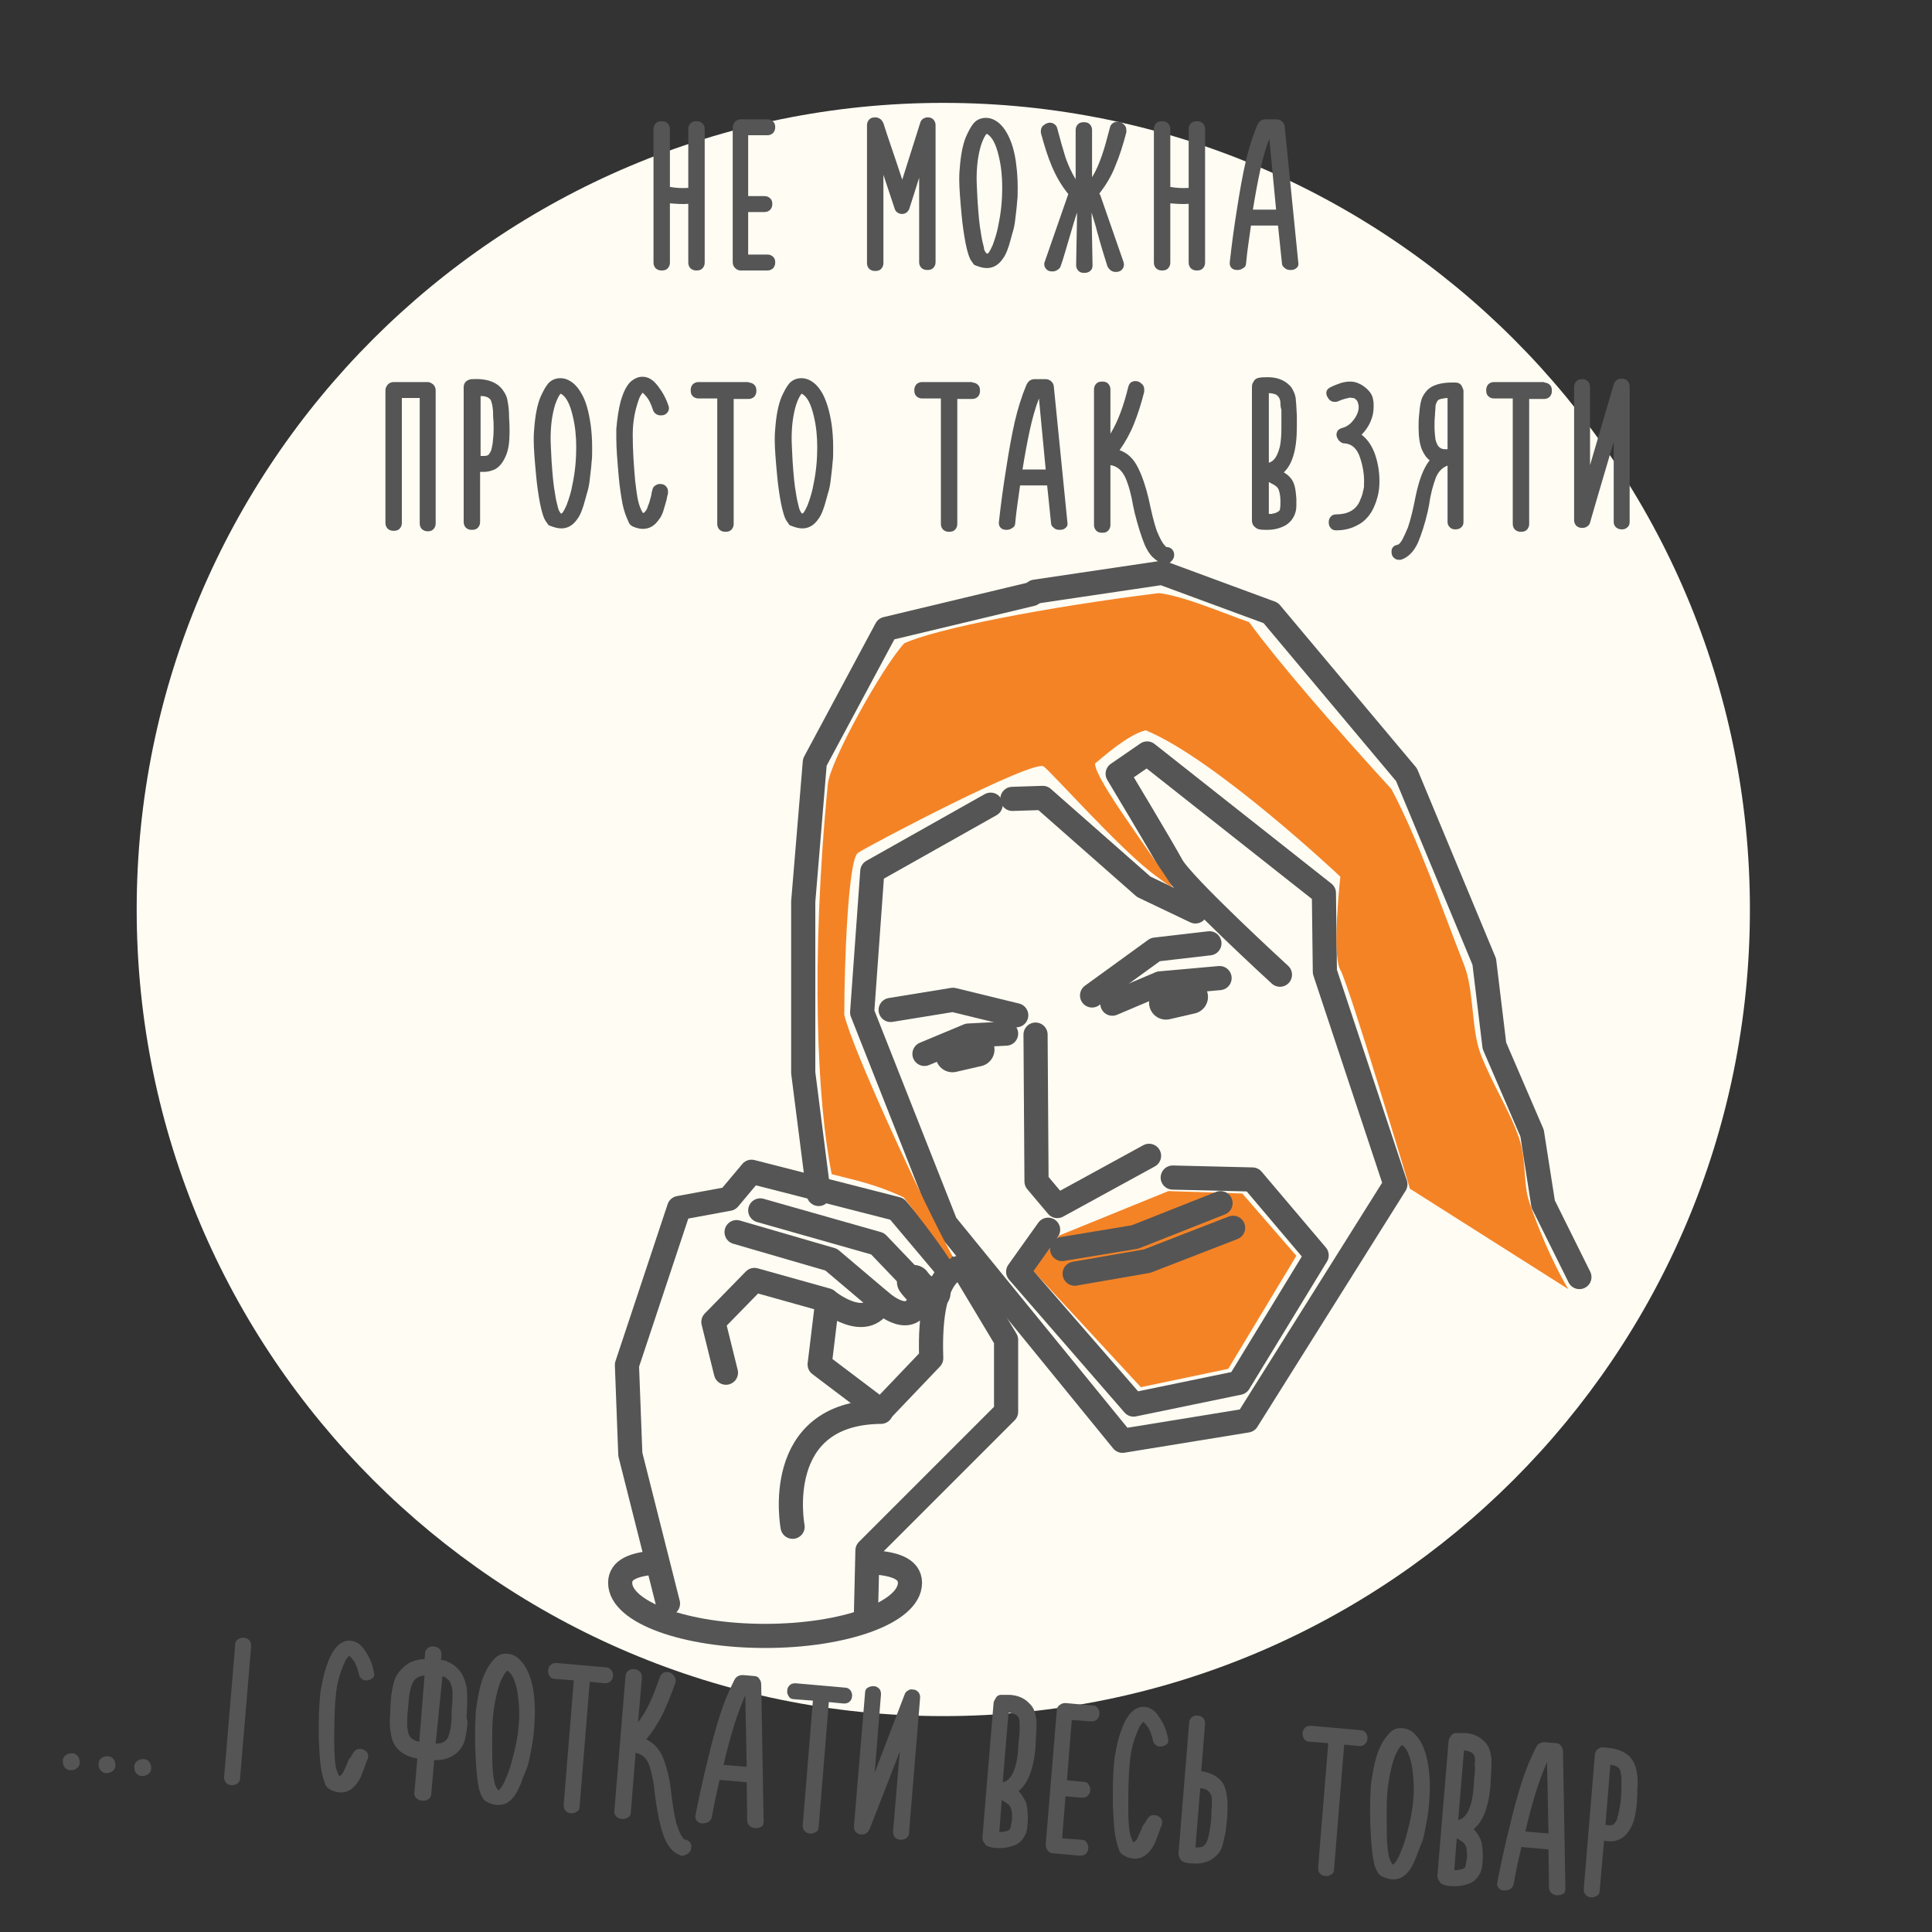 <?xml version="1.0" encoding="utf-8"?>
<!-- Generator: Adobe Illustrator 23.0.2, SVG Export Plug-In . SVG Version: 6.00 Build 0)  -->
<svg version="1.1" xmlns="http://www.w3.org/2000/svg" xmlns:xlink="http://www.w3.org/1999/xlink" x="0px" y="0px"
	 viewBox="0 0 400 400" style="enable-background:new 0 0 400 400;" xml:space="preserve">
<rect x="0" y="0" width="400" height="400" fill="#333333" stroke="none"/>
<style type="text/css">
	.st0{fill:#FFFDF3;}
	.st1{fill:#555555;}
	.st2{fill:none;stroke:#555555;stroke-width:7;stroke-linecap:round;stroke-linejoin:round;stroke-miterlimit:10;}
	.st3{fill:#F48326;}
	.st4{fill:none;stroke:#555555;stroke-width:5;stroke-linecap:round;stroke-linejoin:round;stroke-miterlimit:10;}
</style>
<path class="st0" d="M362.3,188.3c0,92.2-74.8,167-167,167c-92.2,0-167-74.8-167-167c0-92.2,74.8-167,167-167
	C287.6,21.3,362.3,96.1,362.3,188.3"/>
<path class="st1" d="M13,364.6c0-0.5,0.2-0.9,0.6-1.2c0.4-0.3,0.8-0.4,1.3-0.4c0.5,0,0.9,0.2,1.2,0.6c0.3,0.4,0.4,0.8,0.4,1.3
	c0,0.5-0.2,0.9-0.6,1.2c-0.4,0.3-0.8,0.4-1.3,0.4c-0.5,0-0.9-0.2-1.2-0.6C13.1,365.5,13,365.1,13,364.6L13,364.6z M20.4,365.2
	c0-0.5,0.2-0.9,0.6-1.2c0.4-0.3,0.8-0.4,1.3-0.4c0.5,0,0.9,0.2,1.2,0.6c0.3,0.4,0.4,0.8,0.4,1.3c0,0.5-0.2,0.9-0.6,1.2
	c-0.4,0.3-0.8,0.4-1.3,0.4c-0.5,0-0.9-0.2-1.2-0.6C20.5,366.1,20.4,365.7,20.4,365.2L20.4,365.2z M27.8,365.8c0-0.5,0.2-0.9,0.6-1.2
	c0.4-0.3,0.8-0.4,1.3-0.4c0.5,0,0.9,0.2,1.2,0.6c0.3,0.4,0.4,0.8,0.4,1.3c0,0.5-0.2,0.9-0.6,1.2c-0.4,0.3-0.8,0.4-1.3,0.4
	c-0.5,0-0.9-0.2-1.2-0.6C27.9,366.8,27.8,366.3,27.8,365.8L27.8,365.8z M48.7,340.5c0-0.5,0.2-0.9,0.6-1.1c0.3-0.2,0.7-0.4,1.2-0.3
	c0.5,0,0.8,0.2,1.1,0.5c0.3,0.3,0.4,0.7,0.4,1.2l-2.3,27.4c0,0.5-0.2,0.8-0.6,1.1c-0.3,0.2-0.7,0.3-1.2,0.3c-0.4,0-0.8-0.2-1.1-0.5
	c-0.3-0.3-0.4-0.7-0.4-1.2L48.7,340.5L48.7,340.5z M73,363.1c0.2-0.3,0.4-0.6,0.7-0.8c0.3-0.2,0.6-0.2,0.9-0.2
	c0.5,0,0.8,0.2,1.2,0.5c0.3,0.3,0.5,0.7,0.4,1.1c0,0.2,0,0.4-0.1,0.5c-0.1,0.3-0.3,0.7-0.5,1.3c-0.3,1-0.7,1.8-0.9,2.4
	c-0.3,0.6-0.6,1.1-1,1.6c-1,1.2-2.1,1.7-3.5,1.6c-0.7-0.1-1.4-0.3-2-0.7c-0.4-0.2-0.6-0.5-0.8-0.8c-0.4-1.1-0.8-2.4-1-3.9
	c-0.2-1.6-0.3-3.5-0.4-5.8c0-3.4,0-6,0.2-7.9c0.1-0.9,0.1-1.5,0.2-2c0.4-2.3,0.8-4.1,1.4-5.6c0.7-2,1.6-3.3,2.5-4
	c0.8-0.6,1.6-0.8,2.3-0.7c1.2,0.1,2.2,0.8,3,2.1c0.9,1.3,1.5,2.7,1.8,4.3c0,0.3,0.1,0.4,0.1,0.5c0,0.5-0.2,0.8-0.6,1
	c-0.3,0.2-0.7,0.3-1.2,0.3c-0.4,0-0.7-0.2-0.9-0.4c-0.3-0.2-0.4-0.5-0.5-0.9c-0.3-1.2-0.6-2.1-1.1-2.8c-0.4-0.5-0.6-0.8-0.9-1
	c0,0-0.1,0.1-0.2,0.2c-0.3,0.4-0.6,0.7-0.7,1.1c-1,2.1-1.7,4.5-1.9,7.3c-0.3,3-0.3,6.2-0.3,9.5c0,1.8,0.1,3.2,0.2,4.1
	c0.1,1,0.4,1.9,0.8,2.7l0.1,0l0.2-0.1c0.4-0.3,0.6-0.7,0.8-1.2c0.3-0.6,0.6-1.3,0.9-2.1C72.7,363.8,72.9,363.3,73,363.1L73,363.1z
	 M72.4,343.1c0,0,0.1,0,0.1,0L72.4,343.1z M96.8,356.6c-0.1,1.3-0.3,2.5-0.5,3.4c-0.2,0.9-0.6,1.7-1.2,2.4c-1.3,1.4-3,2.1-5.2,2
	l-0.6,6.9c0,0.5-0.2,0.9-0.6,1.2c-0.3,0.2-0.8,0.4-1.3,0.3c-0.5,0-0.8-0.2-1.2-0.5c-0.3-0.3-0.5-0.7-0.4-1.2l0.6-7
	c-2.7-0.5-4.4-1.8-5.1-3.7c-0.4-1.1-0.5-2.3-0.6-3.4c0-1.1,0.1-2.7,0.2-4.7c0.1-1.8,0.4-3.2,0.7-4.2c0.3-1,0.8-1.8,1.5-2.5
	c0.7-0.7,1.4-1.3,2.3-1.6c0.8-0.3,1.7-0.5,2.5-0.5l0.1-1.1c0-0.5,0.2-0.9,0.6-1.2c0.4-0.3,0.8-0.4,1.2-0.3c0.5,0,0.9,0.2,1.2,0.5
	c0.3,0.3,0.4,0.7,0.4,1.3l-0.1,1c0.5,0,1,0.1,1.3,0.3c1.4,0.6,2.4,1.5,3.1,2.7c0.6,1.2,1,2.5,1,3.8c0.1,1.3,0,3-0.1,5.1L96.8,356.6
	L96.8,356.6z M84.6,359c0.3,0.8,1,1.4,2.2,1.6l1.1-13.7c-1.3,0.1-2.1,0.7-2.5,1.6c-0.4,0.9-0.7,2.2-0.8,3.8l-0.2,2.2
	c-0.1,0.9-0.1,1.7-0.1,2.4C84.3,357.6,84.4,358.3,84.6,359L84.6,359z M92.8,359.6c0.3-0.8,0.5-1.7,0.6-2.7c0-0.4,0.1-0.9,0.1-1.5
	c0-0.6,0-1,0-1.3l0.1-1c0.1-1.2,0.1-2.1,0.1-2.9c-0.1-0.8-0.3-1.5-0.6-2.1c-0.1-0.2-0.4-0.4-0.9-0.8c0,0-0.1-0.1-0.2-0.1
	c-0.1-0.1-0.2-0.1-0.1-0.1l-0.3,0L90.2,361c0.7,0,1.3-0.1,1.6-0.3C92.3,360.4,92.6,360.1,92.8,359.6L92.8,359.6z M110.7,352.9
	c0.1,1.5,0,3.1-0.1,4.7c-0.1,1.3-0.2,2.3-0.3,2.9c-0.3,1.5-0.5,2.8-0.7,3.7c-0.2,1-0.5,1.9-0.9,2.8l-0.4,1c-0.6,1.8-1.3,3.2-2,4.1
	c-1,1.2-2.1,1.7-3.5,1.6c-0.7-0.1-1.4-0.3-2.1-0.7c-0.3-0.1-0.4-0.3-0.6-0.5c-0.1-0.2-0.2-0.3-0.2-0.3c-0.3-0.5-0.5-1.1-0.7-1.7
	c-0.1-0.6-0.3-1.4-0.4-2.5c-0.2-1.6-0.3-3.5-0.4-5.8c-0.1-3.2,0-5.7,0.1-7.5c0-0.5,0.1-1.3,0.3-2.3c0.4-2.7,1-4.9,1.8-6.4
	c0.5-1.1,1.2-2,1.9-2.7s1.5-1,2.6-0.9c0.9,0.1,1.7,0.4,2.4,1.1c0.7,0.7,1.3,1.5,1.7,2.4C110.1,347.8,110.6,350.1,110.7,352.9
	L110.7,352.9z M103.1,370.6c0.1,0,0.2,0,0.2,0s0.1-0.1,0.2-0.2c0.3-0.3,0.6-0.8,0.9-1.4c0.7-1.6,1.2-2.9,1.5-4.1
	c0.8-2.8,1.3-5.3,1.5-7.7c0.2-2.2,0.1-4.3-0.2-6.4c-0.4-2.6-1.1-4.2-2.1-4.9l0,0l-0.3,0.2c-0.4,0.5-0.8,1.2-1.2,2.1
	c-0.7,1.9-1.2,4.2-1.5,6.8c-0.1,1-0.2,2.6-0.2,4.7c0,2.9,0,5.2,0.1,6.6c0,0.2,0.1,0.6,0.1,1.2c0.1,0.6,0.2,1.2,0.3,1.7
	C102.6,369.8,102.8,370.2,103.1,370.6L103.1,370.6L103.1,370.6z M125.4,345.2c0.5,0,0.9,0.2,1.2,0.6c0.2,0.3,0.4,0.8,0.3,1.2
	c0,0.5-0.2,0.8-0.5,1.1c-0.3,0.3-0.7,0.4-1.2,0.4l-3.1-0.3l-2.1,25.8c0,0.5-0.2,0.9-0.6,1.1c-0.3,0.2-0.8,0.4-1.2,0.3
	c-0.5,0-0.8-0.2-1.1-0.5c-0.3-0.3-0.4-0.7-0.4-1.2l2.1-25.8l-3.9-0.3c-0.5,0-0.9-0.2-1.1-0.6c-0.2-0.3-0.4-0.7-0.3-1.2
	c0-0.5,0.2-0.8,0.5-1.1c0.3-0.3,0.7-0.4,1.2-0.4L125.4,345.2L125.4,345.2z M142,380.9c0.4,0.1,0.7,0.3,0.9,0.6
	c0.2,0.3,0.3,0.6,0.2,1c0,0.5-0.2,0.9-0.6,1.2c-0.4,0.3-0.8,0.5-1.2,0.5c-0.2,0-0.4,0-0.5-0.1c-0.8-0.3-1.5-0.8-2.1-1.6
	c-0.6-0.8-1.1-1.7-1.4-2.7c-0.6-1.7-1.1-4-1.5-6.8l-0.2-1.4c-0.2-2.3-0.6-4.3-1.1-5.9c-0.5-1.6-1.5-2.5-2.9-2.8l-1,12.3
	c0,0.5-0.2,0.9-0.6,1.1c-0.4,0.2-0.8,0.4-1.2,0.3c-0.5,0-0.8-0.2-1.2-0.5c-0.3-0.3-0.5-0.7-0.4-1.2l2.3-27.8c0-0.5,0.2-0.9,0.6-1.2
	c0.4-0.3,0.8-0.4,1.2-0.3c0.5,0,0.9,0.2,1.2,0.5c0.3,0.3,0.4,0.7,0.4,1.3l-0.8,9.2c1-1.3,1.8-2.7,2.5-4.2c0.7-1.5,1.3-3.2,2-5.1
	c0.3-0.8,0.8-1.2,1.6-1.1c0.5,0,0.9,0.2,1.2,0.6c0.3,0.3,0.5,0.7,0.5,1.2c0,0.2,0,0.4-0.1,0.5c-0.8,2.3-1.7,4.4-2.6,6.4
	c-1,1.9-2.1,3.7-3.4,5.2c1.6,0.8,2.8,2.1,3.5,3.9c0.7,1.8,1.3,4,1.6,6.6c0.3,2.8,0.7,5.1,1.1,6.8c0.4,1.2,0.7,2.1,1.1,2.7
	c0.1,0.1,0.2,0.4,0.5,0.7l0.2,0.1C141.9,380.8,141.9,380.8,142,380.9L142,380.9z M158.1,377.1c0,0.5-0.1,0.9-0.5,1.1
	c-0.3,0.2-0.7,0.3-1.2,0.3c-0.5,0-0.9-0.2-1.2-0.5c-0.4-0.3-0.5-0.7-0.5-1.2l-0.1-7.8l-5.6-0.5c-0.7,2.8-1.2,5.4-1.6,7.6
	c-0.1,0.5-0.3,0.8-0.7,1.1c-0.4,0.2-0.8,0.3-1.3,0.3c-0.5,0-0.9-0.2-1.1-0.5c-0.3-0.3-0.4-0.7-0.3-1.2c0.7-3.6,1.5-7.3,2.4-10.9
	c0.9-3.9,1.8-7.1,2.6-9.6c0.8-2.6,1.8-5,3-7.4c0.4-0.8,1-1.1,1.8-1.1l2.3,0.2c0.5,0,0.9,0.2,1.1,0.6c0.3,0.3,0.4,0.8,0.4,1.2
	L158.1,377.1L158.1,377.1z M154.3,351c-0.9,2.1-1.7,4.2-2.4,6.5c-0.7,2.3-1.4,4.9-2.1,7.9l4.8,0.4L154.3,351L154.3,351z
	 M174.9,349.4c0.5,0,0.9,0.2,1.2,0.6c0.2,0.3,0.4,0.8,0.3,1.2c0,0.5-0.2,0.8-0.5,1.1c-0.3,0.3-0.7,0.4-1.2,0.4l-3.1-0.3l-2.1,25.8
	c0,0.5-0.2,0.9-0.6,1.1c-0.3,0.2-0.8,0.4-1.2,0.3c-0.5,0-0.8-0.2-1.1-0.5c-0.3-0.3-0.4-0.7-0.4-1.2l2.1-25.8l-3.9-0.3
	c-0.5,0-0.9-0.2-1.1-0.6c-0.2-0.3-0.4-0.7-0.3-1.2c0-0.5,0.2-0.8,0.5-1.1c0.3-0.3,0.7-0.4,1.2-0.4L174.9,349.4L174.9,349.4z
	 M187.3,350.8c0.1-0.3,0.3-0.6,0.7-0.8c0.3-0.2,0.6-0.3,1-0.2c0.5,0,0.8,0.2,1.1,0.5c0.3,0.3,0.4,0.7,0.4,1.2l-2.3,28
	c0,0.5-0.2,0.8-0.6,1.1c-0.3,0.2-0.7,0.3-1.2,0.3c-0.5,0-0.8-0.2-1.1-0.5c-0.3-0.3-0.4-0.7-0.4-1.2l1.4-16.6
	c-1.8,4.7-3.9,10.1-6.3,16.2c-0.2,0.3-0.4,0.6-0.7,0.8c-0.3,0.2-0.6,0.2-1,0.2c-0.5,0-0.8-0.2-1.1-0.5c-0.3-0.3-0.4-0.7-0.4-1.2
	l2.3-27.6c0-0.5,0.2-0.9,0.6-1.1c0.3-0.2,0.7-0.3,1.2-0.3c0.4,0,0.8,0.2,1.1,0.5c0.3,0.3,0.4,0.7,0.4,1.2l-1.3,16.2L187.3,350.8
	L187.3,350.8z M212.6,373.9c0.1,0.6,0.2,1.5,0.2,2.8c0,0.2,0,0.6-0.1,1.3c0,0.7-0.2,1.3-0.4,1.8c-0.5,1.1-1.3,1.9-2.4,2.3
	c-1.1,0.4-2.3,0.6-3.6,0.5c-0.6,0-1.1-0.1-1.6-0.3c-0.4-0.1-0.7-0.3-0.8-0.6c-0.4-0.4-0.5-0.8-0.5-1.3l2.3-27.7c0-0.4,0.2-0.7,0.4-1
	c0.2-0.5,0.6-0.8,1.2-0.8c0.6,0,1.2,0,1.8,0c1.4,0.1,2.5,0.5,3.4,1.2c0.7,0.6,1.3,1.2,1.6,2c0.3,0.8,0.4,1.5,0.5,2.2
	c0,0.7,0,1.7-0.1,3.1c0,0.5-0.1,1.3-0.1,2.3c-0.4,4.6-1.6,7.6-3.5,9.1C211.7,371.8,212.4,372.8,212.6,373.9L212.6,373.9z
	 M209.2,378.5c0.1-0.5,0.2-1,0.3-1.6c0.1-0.9,0-1.6-0.1-2.2c-0.1-0.4-0.3-0.8-0.6-1.1c-0.4-0.3-0.8-0.6-1.4-0.9l-0.5,6.6l0.6,0
	c0.1,0,0.2-0.1,0.4-0.1c0.2,0,0.4-0.1,0.6-0.1c0.2-0.1,0.4-0.2,0.5-0.3C209,378.9,209.1,378.7,209.2,378.5L209.2,378.5z
	 M211.1,356.8c0-0.8-0.2-1.5-0.8-1.8c-0.5-0.2-1-0.4-1.5-0.4l-1.2,14.4c1.1-0.2,2-1.2,2.6-3.2c0.3-1,0.5-2.2,0.6-3.7
	c0.1-1.1,0.1-1.9,0.2-2.4l0.1-1.4C211.1,357.8,211.1,357.3,211.1,356.8L211.1,356.8z M223.9,380.9c0.5,0,0.9,0.2,1.1,0.6
	c0.2,0.3,0.4,0.7,0.3,1.2c0,0.5-0.2,0.8-0.5,1.1c-0.3,0.3-0.7,0.4-1.2,0.4l-5.6-0.5c-0.4,0-0.8-0.2-1.1-0.6
	c-0.3-0.4-0.4-0.8-0.4-1.2l2.3-27.8c0-0.5,0.2-0.8,0.6-1.1c0.4-0.3,0.7-0.4,1.2-0.4l5.6,0.5c0.5,0,0.9,0.2,1.1,0.6
	c0.2,0.3,0.4,0.7,0.3,1.2c0,0.5-0.2,0.8-0.5,1.1c-0.3,0.3-0.7,0.4-1.2,0.4l-4-0.3l-1,12.5l3.4,0.3c0.5,0,0.9,0.2,1.1,0.6
	c0.2,0.3,0.4,0.7,0.3,1.2c0,0.5-0.2,0.8-0.5,1.1c-0.3,0.3-0.7,0.4-1.2,0.4l-3.4-0.3l-0.7,8.7L223.9,380.9L223.9,380.9z M237.4,376.8
	c0.2-0.3,0.4-0.6,0.7-0.8c0.3-0.2,0.6-0.2,0.9-0.2c0.5,0,0.8,0.2,1.2,0.5c0.3,0.3,0.5,0.7,0.4,1.1c0,0.2,0,0.4-0.1,0.5
	c-0.1,0.3-0.3,0.7-0.5,1.3c-0.3,1-0.7,1.8-0.9,2.4c-0.3,0.6-0.6,1.1-1,1.6c-1,1.2-2.1,1.7-3.5,1.6c-0.7-0.1-1.4-0.3-2-0.7
	c-0.4-0.2-0.6-0.5-0.8-0.8c-0.4-1.1-0.8-2.4-1-3.9c-0.2-1.6-0.3-3.5-0.4-5.8c0-3.4,0-6,0.2-7.9c0.1-0.9,0.1-1.5,0.2-2
	c0.4-2.3,0.8-4.1,1.4-5.6c0.7-2,1.6-3.3,2.5-4c0.8-0.6,1.6-0.8,2.3-0.7c1.2,0.1,2.2,0.8,3,2.1c0.9,1.3,1.5,2.7,1.8,4.3
	c0,0.3,0.1,0.4,0.1,0.5c0,0.5-0.2,0.8-0.6,1c-0.3,0.2-0.7,0.3-1.2,0.3c-0.4,0-0.7-0.2-0.9-0.4c-0.3-0.2-0.4-0.5-0.5-0.9
	c-0.3-1.2-0.6-2.1-1.1-2.8c-0.4-0.5-0.6-0.8-0.9-1c0,0-0.1,0.1-0.2,0.2c-0.3,0.4-0.6,0.7-0.7,1.1c-1,2.1-1.7,4.5-1.9,7.3
	c-0.3,3-0.3,6.2-0.3,9.5c0,1.8,0.1,3.2,0.2,4.1c0.1,1,0.4,1.9,0.8,2.7l0.1,0l0.2-0.1c0.4-0.3,0.6-0.7,0.8-1.2
	c0.3-0.6,0.6-1.3,0.9-2.1C237.1,377.5,237.3,377,237.4,376.8L237.4,376.8z M236.8,356.8c0,0,0.1,0,0.1,0L236.8,356.8z M254.1,376.1
	c-0.2,1.9-0.3,3.3-0.6,4.3c-0.2,0.8-0.3,1.5-0.5,2c-0.2,0.5-0.4,1-0.8,1.4c-1.3,1.5-3.1,2.2-5.4,2c-0.6,0-1.2-0.1-1.7-0.3
	c-0.3-0.1-0.6-0.3-0.8-0.7c-0.2-0.4-0.3-0.7-0.3-1.1l2.2-27c0-0.5,0.2-0.9,0.6-1.2c0.3-0.2,0.7-0.4,1.2-0.3c0.5,0,0.8,0.2,1.1,0.5
	c0.3,0.3,0.4,0.7,0.4,1.2l-0.8,9.8c2.5,0.4,4.1,1.5,4.8,3.1c0.3,0.8,0.5,1.7,0.6,2.7C254.2,373.7,254.1,374.8,254.1,376.1
	L254.1,376.1z M249.9,381.2c0.4-1,0.6-2.4,0.8-3.9c0.1-0.9,0.1-1.6,0.1-2.1c0-0.1,0-0.5,0.1-1.1c0-0.6,0-1.1,0-1.6
	c0-0.5-0.1-0.9-0.3-1.1c-0.2-0.4-0.5-0.7-0.9-0.9c-0.2-0.1-0.6-0.2-1.2-0.3l-1,12.3c0.6,0,1.1,0,1.5-0.2
	C249.4,382.1,249.7,381.7,249.9,381.2L249.9,381.2z M281.6,358.2c0.5,0,0.9,0.2,1.2,0.6c0.2,0.3,0.4,0.8,0.3,1.2
	c0,0.5-0.2,0.8-0.5,1.1c-0.3,0.3-0.7,0.4-1.2,0.4l-3.1-0.3l-2.1,25.8c0,0.5-0.2,0.9-0.6,1.1c-0.3,0.2-0.8,0.4-1.2,0.3
	c-0.5,0-0.8-0.2-1.1-0.5c-0.3-0.3-0.4-0.7-0.4-1.2l2.1-25.8l-3.9-0.3c-0.5,0-0.9-0.2-1.1-0.6c-0.2-0.3-0.4-0.7-0.3-1.2
	c0-0.5,0.2-0.8,0.5-1.1c0.3-0.3,0.7-0.4,1.2-0.4L281.6,358.2L281.6,358.2z M296,368.3c0.1,1.5,0,3.1-0.1,4.7
	c-0.1,1.3-0.2,2.3-0.3,2.9c-0.3,1.5-0.5,2.8-0.7,3.7c-0.2,1-0.5,1.9-0.9,2.8l-0.4,1c-0.6,1.8-1.3,3.2-2,4.1c-1,1.2-2.1,1.7-3.5,1.6
	c-0.7-0.1-1.4-0.3-2.1-0.7c-0.3-0.1-0.4-0.3-0.6-0.5c-0.1-0.2-0.2-0.3-0.2-0.3c-0.3-0.5-0.5-1.1-0.7-1.7c-0.1-0.6-0.3-1.4-0.4-2.5
	c-0.2-1.6-0.3-3.5-0.4-5.8c-0.1-3.2,0-5.7,0.1-7.5c0-0.5,0.1-1.3,0.3-2.3c0.4-2.7,1-4.9,1.8-6.4c0.5-1.1,1.2-2,1.9-2.7
	c0.7-0.7,1.5-1,2.6-0.9c0.9,0.1,1.7,0.4,2.4,1.1c0.7,0.7,1.3,1.5,1.7,2.4C295.4,363.3,295.8,365.5,296,368.3L296,368.3z M288.3,386
	c0.1,0,0.2,0,0.2,0s0.1-0.1,0.2-0.2c0.3-0.3,0.6-0.8,0.9-1.4c0.7-1.6,1.2-2.9,1.5-4.1c0.8-2.8,1.3-5.3,1.5-7.7
	c0.2-2.2,0.1-4.3-0.2-6.4c-0.4-2.6-1.1-4.2-2.1-4.9l0,0l-0.3,0.2c-0.4,0.5-0.8,1.2-1.2,2.1c-0.7,1.9-1.2,4.2-1.5,6.8
	c-0.1,1-0.2,2.6-0.2,4.7c0,2.9,0,5.2,0.1,6.6c0,0.2,0.1,0.6,0.1,1.2c0.1,0.6,0.2,1.2,0.3,1.7C287.9,385.2,288,385.6,288.3,386
	L288.3,386L288.3,386z M306.8,381.8c0.1,0.6,0.2,1.5,0.2,2.8c0,0.2,0,0.6-0.1,1.3c0,0.7-0.2,1.3-0.4,1.8c-0.5,1.1-1.3,1.9-2.4,2.3
	c-1.1,0.4-2.3,0.6-3.6,0.5c-0.6,0-1.1-0.1-1.6-0.3c-0.4-0.1-0.7-0.3-0.8-0.6c-0.4-0.4-0.5-0.8-0.5-1.3l2.3-27.7c0-0.4,0.2-0.7,0.4-1
	c0.2-0.5,0.6-0.8,1.2-0.8c0.6,0,1.2,0,1.8,0c1.4,0.1,2.5,0.5,3.4,1.2c0.7,0.6,1.3,1.2,1.6,2c0.3,0.8,0.4,1.5,0.5,2.2
	c0,0.7,0,1.7-0.1,3.1c0,0.5-0.1,1.3-0.1,2.3c-0.4,4.6-1.6,7.6-3.5,9.1C306,379.7,306.6,380.6,306.8,381.8L306.8,381.8z M303.4,386.4
	c0.1-0.5,0.2-1,0.3-1.6c0.1-0.9,0-1.6-0.1-2.2c-0.1-0.4-0.3-0.8-0.6-1.1c-0.4-0.3-0.8-0.6-1.4-0.9l-0.5,6.6l0.6,0
	c0.1,0,0.2-0.1,0.4-0.1c0.2,0,0.4-0.1,0.6-0.1c0.2-0.1,0.4-0.2,0.5-0.3C303.3,386.7,303.4,386.6,303.4,386.4L303.4,386.4z
	 M305.4,364.6c0-0.8-0.2-1.5-0.8-1.8c-0.5-0.2-1-0.4-1.5-0.4l-1.2,14.4c1.1-0.2,2-1.2,2.6-3.2c0.3-1,0.5-2.2,0.6-3.7
	c0.1-1.1,0.1-1.9,0.2-2.4l0.1-1.4C305.3,365.6,305.3,365.2,305.4,364.6L305.4,364.6z M324.1,391c0,0.5-0.1,0.9-0.5,1.1
	c-0.3,0.2-0.7,0.3-1.2,0.3c-0.5,0-0.9-0.2-1.2-0.5c-0.4-0.3-0.5-0.7-0.5-1.2l-0.1-7.8l-5.6-0.5c-0.7,2.8-1.2,5.4-1.6,7.6
	c-0.1,0.5-0.3,0.8-0.7,1.1c-0.4,0.2-0.8,0.3-1.3,0.3c-0.5,0-0.9-0.2-1.1-0.5c-0.3-0.3-0.4-0.7-0.3-1.2c0.7-3.6,1.5-7.3,2.4-10.9
	c0.9-3.9,1.8-7.1,2.6-9.6c0.8-2.6,1.8-5,3-7.4c0.4-0.8,1-1.1,1.8-1.1l2.3,0.2c0.5,0,0.9,0.2,1.1,0.6c0.3,0.3,0.4,0.8,0.4,1.2
	L324.1,391L324.1,391z M320.3,364.8c-0.9,2.1-1.7,4.2-2.4,6.5c-0.7,2.3-1.4,4.9-2.1,7.9l4.8,0.4L320.3,364.8L320.3,364.8z
	 M339,370.4c0,1.2-0.1,2.2-0.1,2.9c-0.2,2-0.5,3.6-1.1,4.8c-0.7,1.4-1.6,2.4-2.7,2.8c-0.7,0.3-1.4,0.4-2.2,0.3
	c-0.4,0-0.6-0.1-0.8-0.1l-0.9,10.3c0,0.5-0.2,0.9-0.6,1.1c-0.3,0.2-0.8,0.4-1.2,0.3c-0.5,0-0.8-0.2-1.1-0.5
	c-0.3-0.3-0.4-0.7-0.4-1.2l2.3-27.8c0.1-0.7,0.4-1.1,1-1.4c0.3-0.1,0.5-0.2,0.7-0.1c3.2,0.1,5.3,1.1,6.3,3c0.4,0.7,0.6,1.5,0.7,2.3
	C339.1,367.9,339.1,369,339,370.4L339,370.4z M335.1,375.4c0.2-0.9,0.4-1.9,0.5-3.1c0-0.5,0.1-1.3,0.1-2.4c0-0.6,0-1.2,0-1.9
	c-0.1-0.8-0.2-1.3-0.3-1.6c-0.3-0.4-0.6-0.7-1-0.8c-0.3-0.1-0.7-0.2-1-0.2l-1,12.4l0,0c0.1,0,0.4,0.1,0.7,0.1c0.5,0,0.8,0,1.1-0.3
	c0.2-0.2,0.4-0.5,0.6-0.9C334.8,376.4,335,376,335.1,375.4L335.1,375.4z"/>
<path class="st2" d="M189.2,265.4c0,0,2.1,3.1,4.1,2.3"/>
<polygon class="st3" points="219.3,255.8 241.9,246.6 257.2,247.1 268.4,260 254.3,283.4 236.2,287.2 213.8,263 "/>
<line class="st2" x1="241.4" y1="207.6" x2="246.6" y2="206.4"/>
<line class="st2" x1="197.2" y1="218.5" x2="202.4" y2="217.3"/>
<g>
	<g>
		<path class="st4" d="M179.3,333.6l0.3-12.6l28.7-28.7v-14.9l-9-15c0,0-7.2-0.8-6.5,18.8l-10.4,10.9l-12.7-9.6l1.6-13.2
			c0,0,8,6.5,11.1,0.2c0,0,7.2,6.6,8.4-2.1"/>
		<polyline class="st4" points="138.3,332 130.5,301.1 129.8,282.6 140.6,250.1 150.9,248.2 155.6,242.6 185.7,250.3 196.4,263
			"/>
	</g>
	<path class="st4" d="M164.1,316.1c0,0-4.5-23.6,18.3-23.8"/>
	<polyline class="st4" points="150.3,284.2 147.7,273.7 156.2,265 171.2,269.2 	"/>
	<polyline class="st4" points="190.6,266.8 181.7,257.5 157.4,250.6 	"/>
	<polyline class="st4" points="181.9,269.1 172.1,260.8 152.5,255.1 	"/>
	<path class="st4" d="M179.6,323.4c5.4,0.2,8.8,1.3,8.8,4.3c0,6.1-13.5,11-30,11s-30-4.9-30-11c0-2.7,2.7-3.8,7.2-4.2"/>
	<path class="st4" d="M205.1,166.6l-24.5,13.8l-2.1,29.2l17.3,43.8l36.6,44.9l25.8-4.2l30.7-48.9l-14.6-44l-0.2-16.3L237.5,156
		l-6.1,4.2c0,0,8.9,14.8,11.2,19c2.3,4.2,22.4,22.6,22.4,22.6"/>
	<polyline class="st4" points="184.4,209.1 197.3,207 210.4,210.2 	"/>
	<polyline class="st4" points="226.1,206.1 239.2,196.6 250.4,195.3 	"/>
	<polyline class="st4" points="191.4,218.2 200.5,214.4 208.3,214 	"/>
	<polyline class="st4" points="230.3,207.8 240.2,203.6 252.5,202.5 	"/>
	<polyline class="st4" points="214.4,214.2 214.6,244.6 218.9,249.7 237.9,239.3 	"/>
	<polyline class="st4" points="219.9,258.6 235,256.1 252.7,249.1 	"/>
	<polyline class="st4" points="222.5,263.7 237.5,261.1 255.3,254.2 	"/>
	<polyline class="st4" points="213.6,123 183.5,130.2 168.7,157.8 166.3,186.7 166.3,222.1 169.5,247.2 	"/>
	<polyline class="st4" points="214.3,122.5 240.6,118.6 263.1,126.9 291.2,160.4 307.3,199.1 309.4,216.5 317.2,234.6 319.5,249.3
		327,264.4 	"/>
	<polyline class="st4" points="209.6,165.4 215.9,165.2 236.8,183.6 247.5,188.7 	"/>
	<polyline class="st4" points="217,254.6 210.8,263.3 234.7,290.8 256.5,286.3 272.6,259.9 259.3,244.2 242.8,243.8 	"/>
</g>
<path class="st1" d="M142.5,26.7c0-0.5,0.2-0.9,0.5-1.2c0.3-0.3,0.7-0.4,1.2-0.4c0.5,0,0.8,0.1,1.2,0.4c0.3,0.3,0.5,0.7,0.5,1.2
	v27.7c0,0.5-0.2,0.9-0.5,1.2c-0.3,0.3-0.7,0.4-1.2,0.4c-0.5,0-0.8-0.1-1.2-0.4c-0.3-0.3-0.5-0.7-0.5-1.2V42.2
	c-1.3,0.1-2.5,0-3.8-0.1v12.3c0,0.5-0.2,0.9-0.5,1.2c-0.3,0.3-0.7,0.4-1.2,0.4c-0.5,0-0.8-0.1-1.2-0.4c-0.3-0.3-0.5-0.7-0.5-1.2
	V26.7c0-0.5,0.2-0.9,0.5-1.2c0.3-0.3,0.7-0.4,1.2-0.4c0.5,0,0.8,0.1,1.2,0.4c0.3,0.3,0.5,0.7,0.5,1.2v12c1.2,0.2,2.4,0.3,3.8,0.2
	V26.7L142.5,26.7z M158.9,52.7c0.5,0,0.9,0.2,1.2,0.5c0.3,0.3,0.4,0.7,0.4,1.1c0,0.5-0.1,0.8-0.4,1.2c-0.3,0.3-0.7,0.5-1.2,0.5h-5.6
	c-0.4,0-0.8-0.2-1.1-0.5c-0.3-0.3-0.5-0.7-0.5-1.2V26.4c0-0.5,0.2-0.8,0.5-1.2c0.3-0.3,0.7-0.5,1.1-0.5h5.6c0.5,0,0.9,0.2,1.2,0.5
	c0.3,0.3,0.4,0.7,0.4,1.1c0,0.5-0.1,0.8-0.4,1.2c-0.3,0.3-0.7,0.5-1.2,0.5h-4v12.6h3.4c0.5,0,0.9,0.2,1.2,0.5
	c0.3,0.3,0.4,0.7,0.4,1.1c0,0.5-0.1,0.8-0.4,1.2c-0.3,0.3-0.7,0.5-1.2,0.5h-3.4v8.8H158.9L158.9,52.7z M190.5,25.5
	c0.1-0.4,0.3-0.7,0.6-0.9c0.3-0.2,0.6-0.3,1-0.3c0.4,0,0.8,0.1,1.1,0.4c0.3,0.3,0.5,0.7,0.5,1.2v28.4c0,0.5-0.2,0.9-0.5,1.2
	c-0.3,0.3-0.7,0.4-1.2,0.4c-0.5,0-0.8-0.1-1.2-0.4c-0.3-0.3-0.5-0.7-0.5-1.2V36.8c-0.7,2.3-1.4,4.4-2,6.3c-0.1,0.4-0.3,0.6-0.6,0.9
	c-0.3,0.2-0.6,0.3-0.9,0.3c-0.4,0-0.7-0.1-1-0.3c-0.3-0.2-0.5-0.5-0.6-0.9l-2.3-6.9v18.3c0,0.5-0.2,0.9-0.5,1.2
	c-0.3,0.3-0.7,0.4-1.2,0.4c-0.5,0-0.8-0.1-1.2-0.4c-0.3-0.3-0.5-0.7-0.5-1.2V25.9c0-0.5,0.2-0.9,0.5-1.2c0.3-0.3,0.7-0.4,1.2-0.4
	c0.4,0,0.7,0.1,1,0.3c0.3,0.2,0.5,0.5,0.7,0.9c0.8,2.6,2.2,6.5,3.9,11.7L190.5,25.5L190.5,25.5z M210.4,34.1
	c0.2,1.5,0.3,3.1,0.3,4.6c0,1.3,0,2.3-0.1,2.9c-0.1,1.5-0.3,2.8-0.4,3.8c-0.1,1-0.3,2-0.6,2.9l-0.3,1.1c-0.5,1.9-1,3.3-1.7,4.2
	c-0.9,1.3-2,1.9-3.3,1.9c-0.7,0-1.4-0.2-2.2-0.5c-0.3-0.1-0.5-0.2-0.6-0.4c-0.1-0.2-0.2-0.3-0.2-0.3c-0.4-0.5-0.6-1-0.8-1.6
	c-0.2-0.6-0.4-1.4-0.6-2.4c-0.3-1.6-0.6-3.5-0.8-5.7c-0.3-3.2-0.5-5.7-0.5-7.4c0-0.5,0-1.3,0.1-2.3c0.2-2.7,0.6-4.9,1.3-6.6
	c0.5-1.1,1-2.1,1.6-2.8s1.5-1.1,2.5-1.1c0.9,0,1.7,0.3,2.5,0.9c0.8,0.6,1.4,1.4,1.9,2.3C209.4,29.2,210.1,31.4,210.4,34.1
	L210.4,34.1z M204.3,52.5c0.1,0,0.2,0,0.2,0s0.1-0.1,0.2-0.2c0.3-0.4,0.5-0.9,0.8-1.5c0.6-1.6,1-3,1.2-4.2c0.6-2.8,0.8-5.4,0.8-7.8
	c0-2.2-0.2-4.3-0.7-6.4c-0.6-2.6-1.4-4.1-2.5-4.7h0l-0.2,0.2c-0.4,0.6-0.7,1.3-1,2.2c-0.6,2-0.9,4.3-0.9,6.9c0,1,0.1,2.6,0.2,4.7
	c0.2,2.9,0.4,5.1,0.7,6.6c0,0.2,0.1,0.6,0.2,1.2c0.1,0.6,0.3,1.2,0.4,1.7C203.7,51.7,203.9,52.1,204.3,52.5L204.3,52.5L204.3,52.5z
	 M229.8,26.4c0.1-0.4,0.3-0.7,0.6-0.9c0.3-0.2,0.6-0.3,1-0.3c0.5,0,0.9,0.2,1.2,0.5c0.4,0.3,0.6,0.7,0.6,1.2c0,0.2,0,0.4,0,0.5
	c-0.7,2.6-1.4,4.9-2.3,7c-0.8,2.1-2,4-3.3,5.7c0,0,0.1,0.1,0.2,0.3l4.8,13.8c0.1,0.3,0.1,0.5,0.1,0.6c0,0.5-0.2,0.8-0.5,1.1
	s-0.7,0.4-1.2,0.4c-0.4,0-0.7-0.1-1-0.3c-0.3-0.2-0.5-0.5-0.7-0.8c-0.3-1-0.9-2.8-1.7-5.6c-0.1-0.5-0.4-1.3-0.7-2.6
	c-0.4-1.3-0.7-2.3-0.9-3l0.2,10.9c0,0.5-0.1,0.9-0.5,1.2c-0.3,0.3-0.8,0.4-1.2,0.4c-0.5,0-0.9-0.1-1.2-0.4c-0.3-0.3-0.5-0.7-0.5-1.2
	l0.2-10.9c-0.3,0.8-0.9,2.8-1.8,5.9c-0.7,2.4-1.2,4.1-1.6,5.2c-0.1,0.4-0.4,0.6-0.7,0.8c-0.3,0.2-0.6,0.3-1,0.3
	c-0.5,0-0.9-0.1-1.2-0.4c-0.3-0.3-0.5-0.6-0.5-1.1c0-0.1,0-0.3,0.1-0.5l4.8-13.8c0-0.1,0-0.1,0.1-0.2c-1.4-1.7-2.5-3.6-3.4-5.7
	c-0.9-2.1-1.6-4.4-2.3-7c0-0.1,0-0.2,0-0.4c0-0.5,0.2-0.9,0.6-1.2c0.4-0.3,0.8-0.5,1.3-0.5c0.3,0,0.6,0.1,0.9,0.3
	c0.3,0.2,0.5,0.5,0.6,0.9c0.6,2.3,1.2,4.4,1.7,6c0.6,1.7,1.3,3.2,2.1,4.5V26.9c0-0.5,0.2-0.9,0.5-1.2c0.3-0.3,0.7-0.4,1.2-0.4
	c0.5,0,0.9,0.1,1.2,0.4c0.3,0.3,0.5,0.7,0.5,1.2v9.8c0.8-1.3,1.4-2.7,2-4.4C228.7,30.6,229.2,28.7,229.8,26.4L229.8,26.4z
	 M246.1,26.7c0-0.5,0.2-0.9,0.5-1.2c0.3-0.3,0.7-0.4,1.2-0.4c0.5,0,0.8,0.1,1.2,0.4c0.3,0.3,0.5,0.7,0.5,1.2v27.7
	c0,0.5-0.2,0.9-0.5,1.2c-0.3,0.3-0.7,0.4-1.2,0.4c-0.5,0-0.8-0.1-1.2-0.4c-0.3-0.3-0.5-0.7-0.5-1.2V42.2c-1.3,0.1-2.5,0-3.8-0.1
	v12.3c0,0.5-0.2,0.9-0.5,1.2c-0.3,0.3-0.7,0.4-1.2,0.4c-0.5,0-0.8-0.1-1.2-0.4c-0.3-0.3-0.5-0.7-0.5-1.2V26.7c0-0.5,0.2-0.9,0.5-1.2
	c0.3-0.3,0.7-0.4,1.2-0.4c0.5,0,0.8,0.1,1.2,0.4c0.3,0.3,0.5,0.7,0.5,1.2v12c1.2,0.2,2.4,0.3,3.8,0.2V26.7L246.1,26.7z M268.8,54.4
	c0.1,0.5-0.1,0.9-0.4,1.1c-0.3,0.3-0.7,0.4-1.2,0.4c-0.5,0-0.9-0.1-1.2-0.4c-0.4-0.3-0.6-0.6-0.6-1.1l-0.8-7.7H259
	c-0.4,2.9-0.8,5.4-1,7.7c0,0.5-0.2,0.9-0.6,1.1c-0.4,0.3-0.8,0.4-1.2,0.4c-0.5,0-0.9-0.1-1.2-0.4c-0.3-0.3-0.4-0.6-0.4-1.1
	c0.4-3.7,0.9-7.4,1.5-11.1c0.6-3.9,1.2-7.2,1.8-9.8c0.6-2.6,1.4-5.2,2.4-7.6c0.4-0.8,0.9-1.2,1.7-1.2h2.3c0.5,0,0.9,0.2,1.2,0.5
	c0.3,0.3,0.5,0.7,0.5,1.2L268.8,54.4L268.8,54.4z M262.8,28.7c-0.8,2.1-1.4,4.3-1.9,6.6c-0.5,2.3-1,5-1.5,8.1h4.8L262.8,28.7
	L262.8,28.7z"/>
<path class="st1" d="M88.5,79.1c0.5,0,0.8,0.2,1.2,0.5c0.3,0.3,0.5,0.7,0.5,1.2v27.6c0,0.5-0.2,0.9-0.5,1.2
	c-0.3,0.3-0.7,0.4-1.1,0.4c-0.5,0-0.8-0.1-1.2-0.4c-0.3-0.3-0.5-0.7-0.5-1.2V82.4h-3.7v25.9c0,0.5-0.2,0.9-0.5,1.2
	c-0.3,0.3-0.7,0.4-1.2,0.4c-0.5,0-0.8-0.1-1.2-0.4c-0.3-0.3-0.5-0.7-0.5-1.2V80.8c0-0.5,0.2-0.8,0.5-1.2c0.3-0.3,0.7-0.5,1.2-0.5
	H88.5L88.5,79.1z M105.4,86.5c0.1,1.2,0.1,2.2,0.1,2.9c0,2-0.2,3.6-0.7,4.8c-0.6,1.5-1.4,2.5-2.4,3c-0.7,0.3-1.4,0.5-2.2,0.5
	c-0.4,0-0.6,0-0.8,0v10.4c0,0.5-0.2,0.9-0.5,1.2c-0.3,0.3-0.7,0.4-1.2,0.4c-0.5,0-0.8-0.1-1.2-0.4c-0.3-0.3-0.5-0.7-0.5-1.2V80.2
	c0-0.7,0.3-1.2,0.9-1.5c0.3-0.1,0.5-0.2,0.7-0.2c3.2-0.2,5.4,0.6,6.6,2.4c0.5,0.7,0.8,1.4,0.9,2.2C105.3,84.1,105.4,85.1,105.4,86.5
	L105.4,86.5z M102,91.8c0.1-0.9,0.2-2,0.2-3.1c0-0.5,0-1.3-0.1-2.4c0-0.6,0-1.2-0.1-1.9c-0.1-0.8-0.3-1.3-0.4-1.6
	c-0.3-0.4-0.7-0.6-1.1-0.7c-0.3-0.1-0.7-0.1-1-0.1v12.4h0c0.1,0,0.4,0,0.7,0c0.5,0,0.8-0.1,1-0.3c0.2-0.3,0.4-0.6,0.5-0.9
	C101.8,92.8,101.9,92.4,102,91.8L102,91.8z M122.3,88c0.2,1.5,0.3,3.1,0.3,4.6c0,1.3,0,2.3-0.1,2.9c-0.1,1.5-0.3,2.8-0.4,3.8
	c-0.1,1-0.3,2-0.6,2.9l-0.3,1.1c-0.5,1.9-1,3.3-1.7,4.2c-0.9,1.3-2,1.9-3.3,1.9c-0.7,0-1.4-0.2-2.2-0.5c-0.3-0.1-0.5-0.2-0.6-0.4
	c-0.1-0.2-0.2-0.3-0.2-0.3c-0.4-0.5-0.6-1-0.8-1.6c-0.2-0.6-0.4-1.4-0.6-2.4c-0.3-1.6-0.6-3.5-0.8-5.7c-0.3-3.2-0.5-5.7-0.5-7.4
	c0-0.5,0-1.3,0.1-2.3c0.2-2.7,0.6-4.9,1.3-6.6c0.5-1.1,1-2.1,1.6-2.8c0.6-0.7,1.5-1.1,2.5-1.1c0.9,0,1.7,0.3,2.5,0.9
	c0.8,0.6,1.4,1.4,1.9,2.3C121.3,83,121.9,85.2,122.3,88L122.3,88z M116.1,106.3c0.1,0,0.2,0,0.2,0s0.1-0.1,0.2-0.2
	c0.3-0.4,0.5-0.9,0.8-1.5c0.6-1.6,1-3,1.2-4.2c0.6-2.8,0.8-5.4,0.8-7.8c0-2.2-0.2-4.3-0.7-6.4c-0.6-2.6-1.4-4.1-2.5-4.7h0l-0.2,0.2
	c-0.4,0.6-0.7,1.3-1,2.2c-0.6,2-0.9,4.3-0.9,6.9c0,1,0.1,2.6,0.2,4.7c0.2,2.9,0.4,5.1,0.7,6.6c0,0.2,0.1,0.6,0.2,1.2
	c0.1,0.6,0.3,1.2,0.4,1.7C115.6,105.5,115.8,105.9,116.1,106.3L116.1,106.3L116.1,106.3z M135.1,101.3c0.1-0.4,0.3-0.6,0.6-0.8
	c0.3-0.2,0.6-0.3,0.9-0.3c0.5,0,0.9,0.1,1.2,0.4c0.3,0.3,0.5,0.6,0.5,1.1c0,0.2,0,0.4,0,0.5c-0.1,0.3-0.2,0.7-0.3,1.3
	c-0.3,1-0.5,1.8-0.7,2.4c-0.2,0.6-0.5,1.2-0.9,1.7c-0.9,1.3-2,1.9-3.3,1.9c-0.7,0-1.4-0.2-2.1-0.5c-0.4-0.2-0.7-0.5-0.8-0.8
	c-0.5-1.1-1-2.3-1.3-3.8c-0.3-1.6-0.6-3.5-0.8-5.7c-0.3-3.4-0.5-6-0.5-7.9c0-0.9,0-1.5,0-2c0.2-2.3,0.5-4.2,0.9-5.7
	c0.6-2.1,1.3-3.4,2.2-4.2c0.8-0.6,1.5-0.9,2.3-0.9c1.2,0,2.2,0.6,3.2,1.9c1,1.3,1.7,2.6,2.2,4.1c0.1,0.3,0.1,0.4,0.1,0.5
	c0,0.5-0.2,0.8-0.5,1.1c-0.3,0.3-0.7,0.4-1.2,0.4c-0.4,0-0.7-0.1-1-0.3c-0.3-0.2-0.5-0.5-0.6-0.8c-0.4-1.2-0.8-2.1-1.3-2.7
	c-0.4-0.5-0.7-0.8-0.9-0.9c0,0,0,0.1-0.1,0.2c-0.3,0.4-0.5,0.8-0.6,1.1c-0.8,2.2-1.3,4.6-1.3,7.4c0,3,0.2,6.2,0.5,9.5
	c0.2,1.8,0.4,3.2,0.6,4.1c0.2,0.9,0.5,1.8,1,2.6h0.1l0.2-0.1c0.3-0.3,0.6-0.7,0.7-1.2c0.3-0.7,0.5-1.4,0.7-2.2
	C134.9,102.1,135,101.6,135.1,101.3L135.1,101.3z M132.9,81.4C132.9,81.4,132.9,81.4,132.9,81.4L132.9,81.4z M155,79.2
	c0.5,0,0.9,0.2,1.2,0.5c0.3,0.3,0.4,0.7,0.4,1.2c0,0.5-0.1,0.8-0.4,1.2c-0.3,0.3-0.7,0.5-1.2,0.5h-3.1v25.9c0,0.5-0.2,0.9-0.5,1.2
	c-0.3,0.3-0.7,0.4-1.2,0.4c-0.5,0-0.8-0.1-1.2-0.4c-0.3-0.3-0.5-0.7-0.5-1.2V82.5h-3.9c-0.5,0-0.9-0.2-1.2-0.5
	c-0.3-0.3-0.4-0.7-0.4-1.2c0-0.5,0.1-0.8,0.4-1.2c0.3-0.3,0.7-0.5,1.2-0.5H155L155,79.2z M172.2,88c0.2,1.5,0.3,3.1,0.3,4.6
	c0,1.3,0,2.3-0.1,2.9c-0.1,1.5-0.3,2.8-0.4,3.8c-0.1,1-0.3,2-0.6,2.9l-0.3,1.1c-0.5,1.9-1,3.3-1.7,4.2c-0.9,1.3-2,1.9-3.3,1.9
	c-0.7,0-1.4-0.2-2.2-0.5c-0.3-0.1-0.5-0.2-0.6-0.4c-0.1-0.2-0.2-0.3-0.2-0.3c-0.4-0.5-0.6-1-0.8-1.6c-0.2-0.6-0.4-1.4-0.6-2.4
	c-0.3-1.6-0.6-3.5-0.8-5.7c-0.3-3.2-0.5-5.7-0.5-7.4c0-0.5,0-1.3,0.1-2.3c0.2-2.7,0.6-4.9,1.3-6.6c0.5-1.1,1-2.1,1.6-2.8
	c0.6-0.7,1.5-1.1,2.5-1.1c0.9,0,1.7,0.3,2.5,0.9c0.8,0.6,1.4,1.4,1.9,2.3C171.1,83,171.8,85.2,172.2,88L172.2,88z M166,106.3
	c0.1,0,0.2,0,0.2,0s0.1-0.1,0.2-0.2c0.3-0.4,0.5-0.9,0.8-1.5c0.6-1.6,1-3,1.2-4.2c0.6-2.8,0.8-5.4,0.8-7.8c0-2.2-0.2-4.3-0.7-6.4
	c-0.6-2.6-1.4-4.1-2.5-4.7h0l-0.2,0.2c-0.4,0.6-0.7,1.3-1,2.2c-0.6,2-0.9,4.3-0.9,6.9c0,1,0.1,2.6,0.2,4.7c0.2,2.9,0.4,5.1,0.7,6.6
	c0,0.2,0.1,0.6,0.2,1.2c0.1,0.6,0.3,1.2,0.4,1.7C165.5,105.5,165.7,105.9,166,106.3L166,106.3L166,106.3z M201.3,79.2
	c0.5,0,0.9,0.2,1.2,0.5c0.3,0.3,0.4,0.7,0.4,1.2c0,0.5-0.1,0.8-0.4,1.2c-0.3,0.3-0.7,0.5-1.2,0.5h-3.1v25.9c0,0.5-0.2,0.9-0.5,1.2
	c-0.3,0.3-0.7,0.4-1.2,0.4c-0.5,0-0.8-0.1-1.2-0.4c-0.3-0.3-0.5-0.7-0.5-1.2V82.5h-3.9c-0.5,0-0.9-0.2-1.2-0.5
	c-0.3-0.3-0.4-0.7-0.4-1.2c0-0.5,0.1-0.8,0.4-1.2c0.3-0.3,0.7-0.5,1.2-0.5H201.3L201.3,79.2z M221,108.2c0.1,0.5-0.1,0.9-0.4,1.1
	c-0.3,0.3-0.7,0.4-1.2,0.4c-0.5,0-0.9-0.1-1.2-0.4c-0.4-0.3-0.6-0.6-0.6-1.1l-0.8-7.7h-5.6c-0.4,2.9-0.8,5.4-1,7.7
	c0,0.5-0.2,0.9-0.6,1.1c-0.4,0.3-0.8,0.4-1.2,0.4c-0.5,0-0.9-0.1-1.2-0.4c-0.3-0.3-0.4-0.6-0.4-1.1c0.4-3.7,0.9-7.4,1.5-11.1
	c0.6-3.9,1.2-7.2,1.8-9.8c0.6-2.6,1.4-5.2,2.4-7.6c0.4-0.8,0.9-1.2,1.7-1.2h2.3c0.5,0,0.9,0.2,1.2,0.5c0.3,0.3,0.5,0.7,0.5,1.2
	L221,108.2L221,108.2z M215.1,82.5c-0.8,2.1-1.4,4.3-1.9,6.6c-0.5,2.3-1,5-1.5,8.1h4.8L215.1,82.5L215.1,82.5z M241.9,113.3
	c0.4,0.1,0.7,0.3,0.9,0.6c0.2,0.3,0.3,0.6,0.3,1c0,0.5-0.2,0.9-0.5,1.2c-0.3,0.4-0.7,0.6-1.2,0.6c-0.2,0-0.4,0-0.5,0
	c-0.8-0.2-1.6-0.7-2.3-1.4c-0.7-0.7-1.2-1.6-1.6-2.5c-0.7-1.7-1.4-3.9-2.1-6.7l-0.3-1.4c-0.4-2.3-0.9-4.2-1.6-5.8
	c-0.7-1.5-1.7-2.4-3.1-2.6v12.4c0,0.5-0.2,0.9-0.5,1.2c-0.3,0.3-0.7,0.4-1.2,0.4c-0.5,0-0.9-0.1-1.2-0.4c-0.3-0.3-0.5-0.7-0.5-1.2
	V80.6c0-0.5,0.2-0.9,0.5-1.2c0.3-0.3,0.7-0.4,1.2-0.4c0.5,0,0.9,0.1,1.2,0.4c0.3,0.3,0.5,0.7,0.5,1.2v9.2c0.8-1.3,1.5-2.8,2.1-4.4
	c0.6-1.6,1.1-3.3,1.6-5.3c0.2-0.8,0.7-1.2,1.5-1.2c0.5,0,0.9,0.2,1.2,0.5c0.4,0.3,0.6,0.7,0.6,1.2c0,0.2,0,0.4,0,0.5
	c-0.6,2.4-1.3,4.6-2.1,6.6c-0.8,2-1.8,3.8-3,5.5c1.7,0.6,2.9,1.8,3.8,3.6c0.9,1.8,1.6,3.9,2.2,6.4c0.6,2.8,1.1,5,1.7,6.7
	c0.5,1.2,0.9,2,1.3,2.6c0.1,0.1,0.3,0.4,0.6,0.7l0.2,0.1C241.8,113.2,241.8,113.3,241.9,113.3L241.9,113.3z M268,100.5
	c0.2,0.6,0.3,1.5,0.4,2.8c0,0.2,0,0.6,0,1.3c0,0.7-0.1,1.3-0.3,1.8c-0.4,1.1-1.2,2-2.2,2.5c-1,0.5-2.2,0.8-3.5,0.8
	c-0.6,0-1.1,0-1.7-0.1c-0.4-0.1-0.7-0.3-0.9-0.5c-0.4-0.3-0.6-0.8-0.6-1.3V80.1c0-0.4,0.1-0.8,0.3-1c0.2-0.5,0.6-0.8,1.2-0.9
	c0.6-0.1,1.2-0.1,1.8-0.1c1.4,0,2.5,0.3,3.5,0.9c0.8,0.5,1.4,1.1,1.7,1.8c0.4,0.7,0.6,1.5,0.6,2.2c0.1,0.7,0.1,1.7,0.2,3.1
	c0,0.5,0,1.3,0,2.3c0,4.6-0.9,7.7-2.7,9.4C267,98.5,267.7,99.4,268,100.5L268,100.5z M265.1,83.5c0-0.8-0.3-1.4-0.9-1.8
	c-0.5-0.2-1-0.3-1.5-0.3v14.4c1.1-0.3,1.8-1.4,2.3-3.4c0.2-1,0.3-2.3,0.3-3.8c0-1.1,0-1.9,0-2.4l0-1.4
	C265.2,84.6,265.1,84.1,265.1,83.5L265.1,83.5z M265,105.4c0.1-0.5,0.1-1,0.1-1.6c0-0.9-0.1-1.6-0.3-2.2c-0.1-0.4-0.3-0.7-0.7-1
	c-0.4-0.3-0.9-0.5-1.4-0.8v6.6h0.6c0.1,0,0.2-0.1,0.4-0.1c0.2,0,0.4-0.1,0.6-0.2c0.2-0.1,0.4-0.2,0.5-0.3
	C264.9,105.7,265,105.6,265,105.4L265,105.4z M281.9,90c1.3,1,2.2,2.4,2.8,4.1c0.6,1.8,0.9,3.6,0.9,5.5c0,1.1-0.1,2.2-0.4,3.3
	c-0.3,1.1-0.7,2.1-1.2,3c-0.8,1.3-1.8,2.3-3.1,2.9c-1.3,0.7-2.7,1-4.3,1c-0.5,0-0.9-0.2-1.1-0.5c-0.3-0.3-0.4-0.7-0.4-1.2
	c0-0.4,0.1-0.8,0.4-1.1c0.2-0.3,0.6-0.5,1.1-0.5c2.4,0,4.1-0.9,4.9-2.7c0.3-0.7,0.6-1.4,0.7-2.1c0.1-0.2,0.1-0.5,0.2-0.9v0v-0.1
	c0-0.1,0-0.2,0-0.4c0.1-1.8-0.2-3.7-0.8-5.5c-0.6-1.9-1.7-2.9-3.2-3c-0.5,0-0.8-0.2-1.2-0.6c-0.3-0.4-0.5-0.8-0.5-1.2
	c0-0.3,0.1-0.6,0.3-0.9c0.2-0.2,0.5-0.4,0.9-0.5c0.8-0.2,1.6-0.7,2.3-1.6c0.7-0.9,1.1-1.8,1.1-2.7c0-0.1,0-0.4-0.1-0.7
	c-0.1-0.4-0.2-0.7-0.5-0.9c-0.2-0.2-0.4-0.3-0.5-0.3c0,0,0,0,0,0c0,0-0.1,0-0.1,0c-0.1,0-0.1,0-0.2,0c-0.1,0-0.1,0,0,0
	c-0.3-0.1-0.5-0.1-0.7,0c-0.6,0.1-1.3,0.3-2.2,0.7c-0.2,0.1-0.5,0.1-0.7,0.1c-0.5,0-0.9-0.2-1.2-0.6c-0.3-0.4-0.5-0.8-0.5-1.2
	c0-0.6,0.3-0.9,0.8-1.2c0.8-0.4,1.6-0.7,2.2-0.9c0.7-0.2,1.3-0.3,1.9-0.3c0.6,0,1.1,0.1,1.6,0.3c0.8,0.3,1.5,0.8,2.1,1.4
	c0.6,0.6,1,1.3,1.1,2.1c0.1,0.4,0.1,0.9,0.1,1.4c0,1.1-0.2,2.1-0.7,3.2C283.3,88.3,282.7,89.2,281.9,90L281.9,90z M302.8,80.3
	c0.2,0.3,0.2,0.6,0.2,0.9v26.9c0,0.5-0.2,0.9-0.5,1.1c-0.3,0.3-0.7,0.4-1.2,0.4c-0.4,0-0.8-0.1-1.1-0.4c-0.3-0.3-0.5-0.6-0.5-1.1
	V96.4c-1.1,0.4-2,1.3-2.5,2.7c-0.5,1.4-1,3.1-1.3,5.3l-0.3,1.5c-0.6,2.6-1.3,4.7-2,6.4c-0.9,2-2.2,3.2-3.6,3.6c-0.1,0-0.2,0-0.4,0
	c-0.5,0-0.8-0.2-1.1-0.5c-0.3-0.3-0.4-0.7-0.4-1.2c0-0.4,0.1-0.7,0.3-0.9c0.2-0.3,0.5-0.4,0.9-0.5c0.1,0,0.3-0.1,0.4-0.2
	c0.2-0.2,0.4-0.5,0.6-0.8c0.3-0.6,0.7-1.4,1.2-2.6c0.6-1.8,1.1-3.9,1.6-6.5c0.7-3.3,1.6-5.8,2.9-7.4c-0.7-0.5-1.2-1.3-1.6-2.2
	c-0.5-1.2-0.7-2.8-0.7-4.7c0-0.6,0-1.4,0.1-2.4c0.1-1.2,0.2-2.1,0.4-2.9c0.2-0.8,0.5-1.4,1.1-2.1c1.1-1.3,3.1-1.9,6-1.8
	C302.1,79.2,302.6,79.6,302.8,80.3L302.8,80.3z M297.1,85.9c-0.1,1-0.1,1.8-0.1,2.4c0,1,0.1,1.9,0.2,2.7c0.2,0.7,0.4,1.2,0.7,1.5
	c0.3,0.3,0.7,0.5,1.2,0.5c0.2,0,0.4,0,0.5,0h0.1V82.4c-0.4,0-0.9,0.1-1.4,0.2c-0.4,0.1-0.7,0.3-0.8,0.6c-0.1,0.2-0.2,0.4-0.2,0.5
	c0,0.1-0.1,0.2-0.1,0.3c0,0.1,0,0.2,0,0.4C297.2,84.8,297.1,85.3,297.1,85.9L297.1,85.9z M319.7,79.2c0.5,0,0.9,0.2,1.2,0.5
	c0.3,0.3,0.4,0.7,0.4,1.2c0,0.5-0.1,0.8-0.4,1.2c-0.3,0.3-0.7,0.5-1.2,0.5h-3.1v25.9c0,0.5-0.2,0.9-0.5,1.2
	c-0.3,0.3-0.7,0.4-1.2,0.4c-0.5,0-0.8-0.1-1.2-0.4c-0.3-0.3-0.5-0.7-0.5-1.2V82.5h-3.9c-0.5,0-0.9-0.2-1.2-0.5
	c-0.3-0.3-0.4-0.7-0.4-1.2c0-0.5,0.1-0.8,0.4-1.2c0.3-0.3,0.7-0.5,1.2-0.5H319.7L319.7,79.2z M334.1,79.6c0.1-0.4,0.3-0.6,0.6-0.9
	c0.3-0.2,0.6-0.3,1-0.3c0.5,0,0.8,0.1,1.2,0.4c0.3,0.3,0.5,0.7,0.5,1.2v28.1c0,0.5-0.2,0.9-0.5,1.1c-0.3,0.3-0.7,0.4-1.1,0.4
	c-0.5,0-0.8-0.1-1.2-0.4c-0.3-0.3-0.5-0.6-0.5-1.1V91.5c-1.4,4.8-3.1,10.4-4.9,16.7c-0.1,0.4-0.3,0.6-0.6,0.8
	c-0.3,0.2-0.6,0.3-1,0.3c-0.5,0-0.8-0.1-1.2-0.4c-0.3-0.3-0.5-0.7-0.5-1.2V80.1c0-0.5,0.2-0.9,0.5-1.2c0.3-0.3,0.7-0.4,1.2-0.4
	c0.4,0,0.8,0.1,1.1,0.4c0.3,0.3,0.5,0.7,0.5,1.2v16.2L334.1,79.6L334.1,79.6z"/>
<path class="st3" d="M324.7,266.9c0,0-4.2-6.7-8.1-18.1c-1.3-3.9-0.5-8.5-2.1-13.2c-1.9-5.6-5.6-11.2-8-17.5
	c-1.9-5.1-1.3-13.1-3.4-18.4c-4.8-12.2-9.4-25.7-15-36.3c-12.7-13.9-23.5-26.4-29.5-34.6c-4.4-1.5-13.7-5.5-18.7-6
	c-23.4,2.9-46.3,7.4-52.7,10.4c-4.8,5.3-15.4,24.6-15.8,29.1c-3.6,36.8-2.2,66.1,0.8,80.8c4.5,1.2,8.7,1.9,14.9,4.8
	c2.7,3.5,6.3,8,9.5,12.8c0.3-0.2,0.7-0.4,0.4-1c-5.6-10.2-20.5-42.3-22.2-49.6c0-10.6,0.8-32,2.8-33.5c2-1.4,36.4-19.5,38.5-17.9
	c1.7,1.3,15.1,16.3,22.1,21.8c0.6,0.5,5,3.8,4.5,3.1c-4.4-7.2-15.8-21.9-16-25.5c1-0.8,6.7-6,10.5-6.9c14.4,5.9,40.3,30.3,40.3,30.3
	s-1.8,16.2,0,19.3c1.8,3.1,14.4,45.3,14.4,45.3L324.7,266.9z"/>
</svg>

